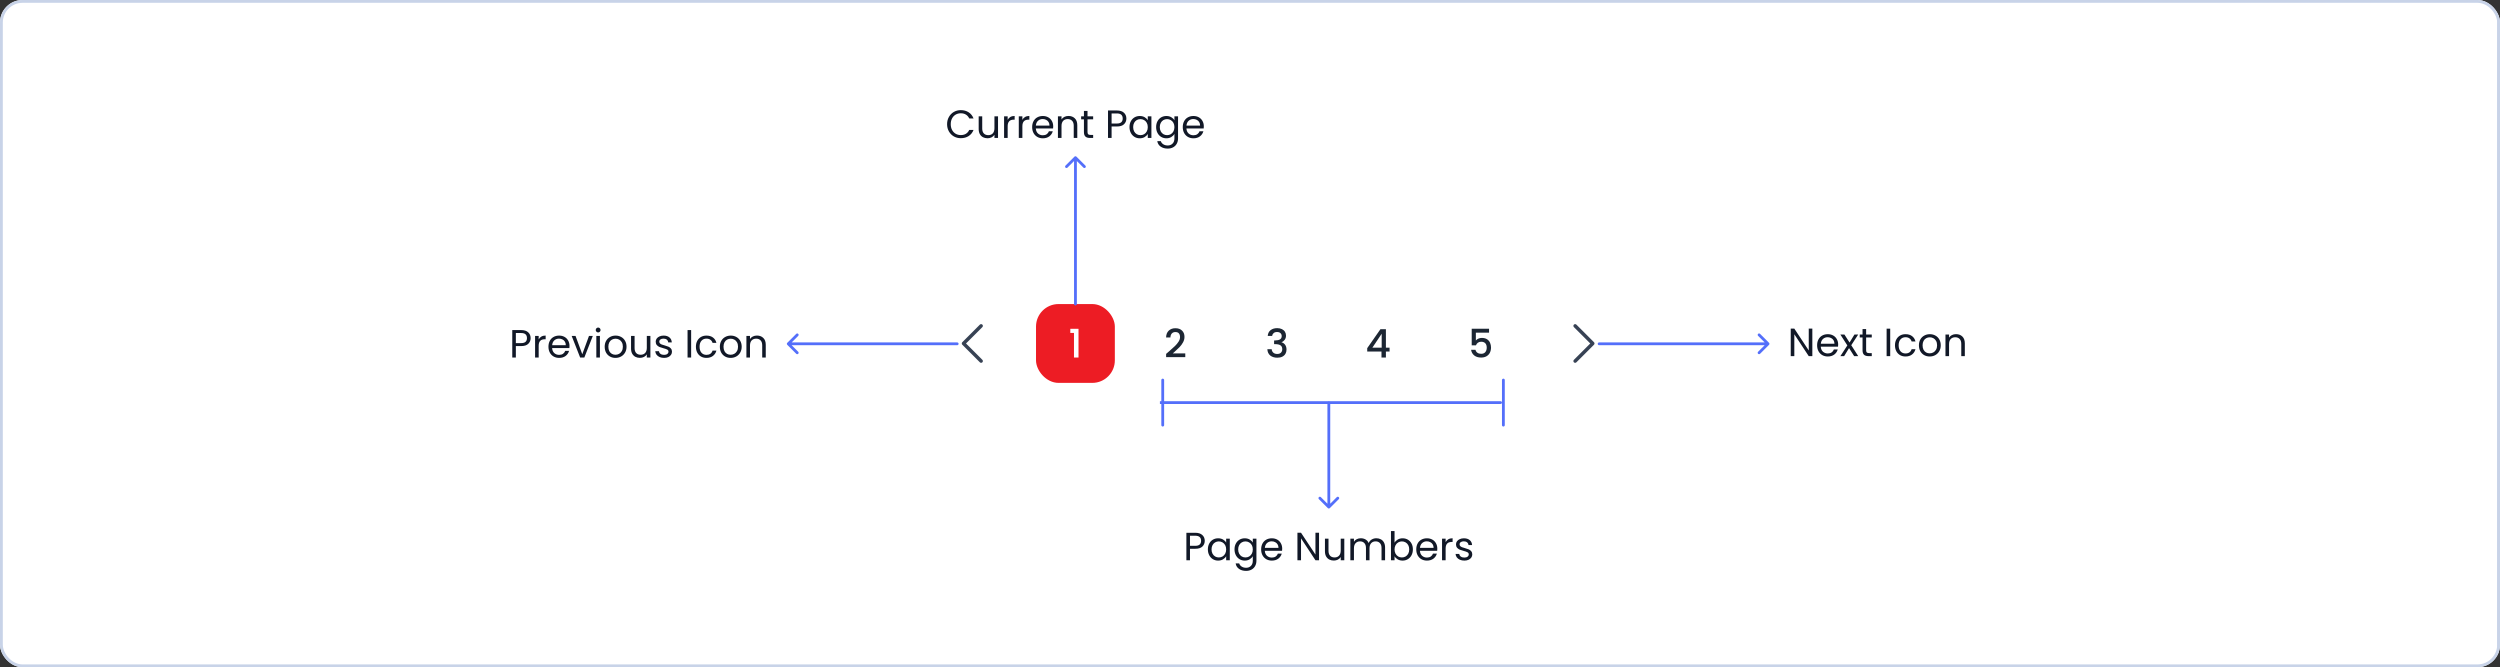 <svg width="888" height="237" viewBox="0 0 888 237" fill="none" xmlns="http://www.w3.org/2000/svg">
<rect x="0" y="0" width="888" height="237" fill="#333333" stroke="none"/>
<g clip-path="url(#clip0_3226_63298)">
<rect width="888" height="237" rx="8" fill="white"/>
<mask id="path-3-inside-1_3226_63298" fill="white">
<path d="M0 0H888V237H0V0Z"/>
</mask>
<path d="M887 0V237H889V0H887Z" fill="#C8D3E8" mask="url(#path-3-inside-1_3226_63298)"/>
<path d="M188.481 120.098C188.481 120.91 188.201 121.587 187.641 122.128C187.09 122.66 186.246 122.926 185.107 122.926H183.231V127H181.957V117.242H185.107C186.208 117.242 187.044 117.508 187.613 118.04C188.192 118.572 188.481 119.258 188.481 120.098ZM185.107 121.876C185.816 121.876 186.339 121.722 186.675 121.414C187.011 121.106 187.179 120.667 187.179 120.098C187.179 118.894 186.488 118.292 185.107 118.292H183.231V121.876H185.107ZM191.338 120.574C191.562 120.135 191.88 119.795 192.29 119.552C192.71 119.309 193.219 119.188 193.816 119.188V120.504H193.48C192.052 120.504 191.338 121.279 191.338 122.828V127H190.064V119.328H191.338V120.574ZM202.287 122.87C202.287 123.113 202.273 123.369 202.245 123.64H196.113C196.16 124.396 196.416 124.989 196.883 125.418C197.359 125.838 197.933 126.048 198.605 126.048C199.156 126.048 199.613 125.922 199.977 125.67C200.35 125.409 200.612 125.063 200.761 124.634H202.133C201.928 125.371 201.517 125.973 200.901 126.44C200.285 126.897 199.52 127.126 198.605 127.126C197.877 127.126 197.224 126.963 196.645 126.636C196.076 126.309 195.628 125.847 195.301 125.25C194.974 124.643 194.811 123.943 194.811 123.15C194.811 122.357 194.97 121.661 195.287 121.064C195.604 120.467 196.048 120.009 196.617 119.692C197.196 119.365 197.858 119.202 198.605 119.202C199.333 119.202 199.977 119.361 200.537 119.678C201.097 119.995 201.526 120.434 201.825 120.994C202.133 121.545 202.287 122.17 202.287 122.87ZM200.971 122.604C200.971 122.119 200.864 121.703 200.649 121.358C200.434 121.003 200.14 120.737 199.767 120.56C199.403 120.373 198.997 120.28 198.549 120.28C197.905 120.28 197.354 120.485 196.897 120.896C196.449 121.307 196.192 121.876 196.127 122.604H200.971ZM206.825 125.824L209.205 119.328H210.563L207.553 127H206.069L203.059 119.328H204.431L206.825 125.824ZM212.474 118.082C212.232 118.082 212.026 117.998 211.858 117.83C211.69 117.662 211.606 117.457 211.606 117.214C211.606 116.971 211.69 116.766 211.858 116.598C212.026 116.43 212.232 116.346 212.474 116.346C212.708 116.346 212.904 116.43 213.062 116.598C213.23 116.766 213.314 116.971 213.314 117.214C213.314 117.457 213.23 117.662 213.062 117.83C212.904 117.998 212.708 118.082 212.474 118.082ZM213.09 119.328V127H211.816V119.328H213.09ZM218.608 127.126C217.889 127.126 217.236 126.963 216.648 126.636C216.069 126.309 215.612 125.847 215.276 125.25C214.949 124.643 214.786 123.943 214.786 123.15C214.786 122.366 214.954 121.675 215.29 121.078C215.635 120.471 216.102 120.009 216.69 119.692C217.278 119.365 217.936 119.202 218.664 119.202C219.392 119.202 220.05 119.365 220.638 119.692C221.226 120.009 221.688 120.467 222.024 121.064C222.369 121.661 222.542 122.357 222.542 123.15C222.542 123.943 222.364 124.643 222.01 125.25C221.664 125.847 221.193 126.309 220.596 126.636C219.998 126.963 219.336 127.126 218.608 127.126ZM218.608 126.006C219.065 126.006 219.494 125.899 219.896 125.684C220.297 125.469 220.619 125.147 220.862 124.718C221.114 124.289 221.24 123.766 221.24 123.15C221.24 122.534 221.118 122.011 220.876 121.582C220.633 121.153 220.316 120.835 219.924 120.63C219.532 120.415 219.107 120.308 218.65 120.308C218.183 120.308 217.754 120.415 217.362 120.63C216.979 120.835 216.671 121.153 216.438 121.582C216.204 122.011 216.088 122.534 216.088 123.15C216.088 123.775 216.2 124.303 216.424 124.732C216.657 125.161 216.965 125.483 217.348 125.698C217.73 125.903 218.15 126.006 218.608 126.006ZM231.021 119.328V127H229.747V125.866C229.504 126.258 229.163 126.566 228.725 126.79C228.295 127.005 227.819 127.112 227.297 127.112C226.699 127.112 226.163 126.991 225.687 126.748C225.211 126.496 224.833 126.123 224.553 125.628C224.282 125.133 224.147 124.531 224.147 123.822V119.328H225.407V123.654C225.407 124.41 225.598 124.993 225.981 125.404C226.363 125.805 226.886 126.006 227.549 126.006C228.23 126.006 228.767 125.796 229.159 125.376C229.551 124.956 229.747 124.345 229.747 123.542V119.328H231.021ZM235.888 127.126C235.3 127.126 234.772 127.028 234.306 126.832C233.839 126.627 233.47 126.347 233.2 125.992C232.929 125.628 232.78 125.213 232.752 124.746H234.068C234.105 125.129 234.282 125.441 234.6 125.684C234.926 125.927 235.351 126.048 235.874 126.048C236.359 126.048 236.742 125.941 237.022 125.726C237.302 125.511 237.442 125.241 237.442 124.914C237.442 124.578 237.292 124.331 236.994 124.172C236.695 124.004 236.233 123.841 235.608 123.682C235.038 123.533 234.572 123.383 234.208 123.234C233.853 123.075 233.545 122.847 233.284 122.548C233.032 122.24 232.906 121.839 232.906 121.344C232.906 120.952 233.022 120.593 233.256 120.266C233.489 119.939 233.82 119.683 234.25 119.496C234.679 119.3 235.169 119.202 235.72 119.202C236.569 119.202 237.255 119.417 237.778 119.846C238.3 120.275 238.58 120.863 238.618 121.61H237.344C237.316 121.209 237.152 120.887 236.854 120.644C236.564 120.401 236.172 120.28 235.678 120.28C235.22 120.28 234.856 120.378 234.586 120.574C234.315 120.77 234.18 121.027 234.18 121.344C234.18 121.596 234.259 121.806 234.418 121.974C234.586 122.133 234.791 122.263 235.034 122.366C235.286 122.459 235.631 122.567 236.07 122.688C236.62 122.837 237.068 122.987 237.414 123.136C237.759 123.276 238.053 123.491 238.296 123.78C238.548 124.069 238.678 124.447 238.688 124.914C238.688 125.334 238.571 125.712 238.338 126.048C238.104 126.384 237.773 126.65 237.344 126.846C236.924 127.033 236.438 127.126 235.888 127.126ZM245.493 117.242V127H244.219V117.242H245.493ZM247.188 123.15C247.188 122.357 247.347 121.666 247.664 121.078C247.981 120.481 248.42 120.019 248.98 119.692C249.549 119.365 250.198 119.202 250.926 119.202C251.869 119.202 252.643 119.431 253.25 119.888C253.866 120.345 254.272 120.98 254.468 121.792H253.096C252.965 121.325 252.709 120.957 252.326 120.686C251.953 120.415 251.486 120.28 250.926 120.28C250.198 120.28 249.61 120.532 249.162 121.036C248.714 121.531 248.49 122.235 248.49 123.15C248.49 124.074 248.714 124.788 249.162 125.292C249.61 125.796 250.198 126.048 250.926 126.048C251.486 126.048 251.953 125.917 252.326 125.656C252.699 125.395 252.956 125.021 253.096 124.536H254.468C254.263 125.32 253.852 125.95 253.236 126.426C252.62 126.893 251.85 127.126 250.926 127.126C250.198 127.126 249.549 126.963 248.98 126.636C248.42 126.309 247.981 125.847 247.664 125.25C247.347 124.653 247.188 123.953 247.188 123.15ZM259.514 127.126C258.795 127.126 258.142 126.963 257.554 126.636C256.975 126.309 256.518 125.847 256.182 125.25C255.855 124.643 255.692 123.943 255.692 123.15C255.692 122.366 255.86 121.675 256.196 121.078C256.541 120.471 257.008 120.009 257.596 119.692C258.184 119.365 258.842 119.202 259.57 119.202C260.298 119.202 260.956 119.365 261.544 119.692C262.132 120.009 262.594 120.467 262.93 121.064C263.275 121.661 263.448 122.357 263.448 123.15C263.448 123.943 263.271 124.643 262.916 125.25C262.571 125.847 262.099 126.309 261.502 126.636C260.905 126.963 260.242 127.126 259.514 127.126ZM259.514 126.006C259.971 126.006 260.401 125.899 260.802 125.684C261.203 125.469 261.525 125.147 261.768 124.718C262.02 124.289 262.146 123.766 262.146 123.15C262.146 122.534 262.025 122.011 261.782 121.582C261.539 121.153 261.222 120.835 260.83 120.63C260.438 120.415 260.013 120.308 259.556 120.308C259.089 120.308 258.66 120.415 258.268 120.63C257.885 120.835 257.577 121.153 257.344 121.582C257.111 122.011 256.994 122.534 256.994 123.15C256.994 123.775 257.106 124.303 257.33 124.732C257.563 125.161 257.871 125.483 258.254 125.698C258.637 125.903 259.057 126.006 259.514 126.006ZM268.861 119.188C269.794 119.188 270.55 119.473 271.129 120.042C271.708 120.602 271.997 121.414 271.997 122.478V127H270.737V122.66C270.737 121.895 270.546 121.311 270.163 120.91C269.78 120.499 269.258 120.294 268.595 120.294C267.923 120.294 267.386 120.504 266.985 120.924C266.593 121.344 266.397 121.955 266.397 122.758V127H265.123V119.328H266.397V120.42C266.649 120.028 266.99 119.725 267.419 119.51C267.858 119.295 268.338 119.188 268.861 119.188Z" fill="#111827"/>
<path d="M339.992 122.625C340.268 122.625 340.492 122.401 340.492 122.125C340.492 121.849 340.268 121.625 339.992 121.625L339.992 122.625ZM279.639 121.771C279.443 121.967 279.443 122.283 279.639 122.479L282.821 125.661C283.016 125.856 283.332 125.856 283.528 125.661C283.723 125.465 283.723 125.149 283.528 124.953L280.699 122.125L283.528 119.297C283.723 119.101 283.723 118.785 283.528 118.589C283.332 118.394 283.016 118.394 282.821 118.589L279.639 121.771ZM339.992 121.625L279.992 121.625L279.992 122.625L339.992 122.625L339.992 121.625Z" fill="#546FFA"/>
<path d="M427.929 192.098C427.929 192.91 427.649 193.587 427.089 194.128C426.538 194.66 425.694 194.926 424.555 194.926H422.679V199H421.405V189.242H424.555C425.656 189.242 426.492 189.508 427.061 190.04C427.64 190.572 427.929 191.258 427.929 192.098ZM424.555 193.876C425.264 193.876 425.787 193.722 426.123 193.414C426.459 193.106 426.627 192.667 426.627 192.098C426.627 190.894 425.936 190.292 424.555 190.292H422.679V193.876H424.555ZM429.037 195.136C429.037 194.352 429.195 193.666 429.513 193.078C429.83 192.481 430.264 192.019 430.815 191.692C431.375 191.365 431.995 191.202 432.677 191.202C433.349 191.202 433.932 191.347 434.427 191.636C434.921 191.925 435.29 192.289 435.533 192.728V191.328H436.821V199H435.533V197.572C435.281 198.02 434.903 198.393 434.399 198.692C433.904 198.981 433.325 199.126 432.663 199.126C431.981 199.126 431.365 198.958 430.815 198.622C430.264 198.286 429.83 197.815 429.513 197.208C429.195 196.601 429.037 195.911 429.037 195.136ZM435.533 195.15C435.533 194.571 435.416 194.067 435.183 193.638C434.949 193.209 434.632 192.882 434.231 192.658C433.839 192.425 433.405 192.308 432.929 192.308C432.453 192.308 432.019 192.42 431.627 192.644C431.235 192.868 430.922 193.195 430.689 193.624C430.455 194.053 430.339 194.557 430.339 195.136C430.339 195.724 430.455 196.237 430.689 196.676C430.922 197.105 431.235 197.437 431.627 197.67C432.019 197.894 432.453 198.006 432.929 198.006C433.405 198.006 433.839 197.894 434.231 197.67C434.632 197.437 434.949 197.105 435.183 196.676C435.416 196.237 435.533 195.729 435.533 195.15ZM442.138 191.202C442.8 191.202 443.379 191.347 443.874 191.636C444.378 191.925 444.751 192.289 444.994 192.728V191.328H446.282V199.168C446.282 199.868 446.132 200.489 445.834 201.03C445.535 201.581 445.106 202.01 444.546 202.318C443.995 202.626 443.351 202.78 442.614 202.78C441.606 202.78 440.766 202.542 440.094 202.066C439.422 201.59 439.025 200.941 438.904 200.12H440.164C440.304 200.587 440.593 200.96 441.032 201.24C441.47 201.529 441.998 201.674 442.614 201.674C443.314 201.674 443.883 201.455 444.322 201.016C444.77 200.577 444.994 199.961 444.994 199.168V197.558C444.742 198.006 444.368 198.379 443.874 198.678C443.379 198.977 442.8 199.126 442.138 199.126C441.456 199.126 440.836 198.958 440.276 198.622C439.725 198.286 439.291 197.815 438.974 197.208C438.656 196.601 438.498 195.911 438.498 195.136C438.498 194.352 438.656 193.666 438.974 193.078C439.291 192.481 439.725 192.019 440.276 191.692C440.836 191.365 441.456 191.202 442.138 191.202ZM444.994 195.15C444.994 194.571 444.877 194.067 444.644 193.638C444.41 193.209 444.093 192.882 443.692 192.658C443.3 192.425 442.866 192.308 442.39 192.308C441.914 192.308 441.48 192.42 441.088 192.644C440.696 192.868 440.383 193.195 440.15 193.624C439.916 194.053 439.8 194.557 439.8 195.136C439.8 195.724 439.916 196.237 440.15 196.676C440.383 197.105 440.696 197.437 441.088 197.67C441.48 197.894 441.914 198.006 442.39 198.006C442.866 198.006 443.3 197.894 443.692 197.67C444.093 197.437 444.41 197.105 444.644 196.676C444.877 196.237 444.994 195.729 444.994 195.15ZM455.434 194.87C455.434 195.113 455.42 195.369 455.392 195.64H449.26C449.307 196.396 449.564 196.989 450.03 197.418C450.506 197.838 451.08 198.048 451.752 198.048C452.303 198.048 452.76 197.922 453.124 197.67C453.498 197.409 453.759 197.063 453.908 196.634H455.28C455.075 197.371 454.664 197.973 454.048 198.44C453.432 198.897 452.667 199.126 451.752 199.126C451.024 199.126 450.371 198.963 449.792 198.636C449.223 198.309 448.775 197.847 448.448 197.25C448.122 196.643 447.958 195.943 447.958 195.15C447.958 194.357 448.117 193.661 448.434 193.064C448.752 192.467 449.195 192.009 449.764 191.692C450.343 191.365 451.006 191.202 451.752 191.202C452.48 191.202 453.124 191.361 453.684 191.678C454.244 191.995 454.674 192.434 454.972 192.994C455.28 193.545 455.434 194.17 455.434 194.87ZM454.118 194.604C454.118 194.119 454.011 193.703 453.796 193.358C453.582 193.003 453.288 192.737 452.914 192.56C452.55 192.373 452.144 192.28 451.696 192.28C451.052 192.28 450.502 192.485 450.044 192.896C449.596 193.307 449.34 193.876 449.274 194.604H454.118ZM468.521 199H467.247L462.123 191.23V199H460.849V189.228H462.123L467.247 196.984V189.228H468.521V199ZM477.496 191.328V199H476.222V197.866C475.98 198.258 475.639 198.566 475.2 198.79C474.771 199.005 474.295 199.112 473.772 199.112C473.175 199.112 472.638 198.991 472.162 198.748C471.686 198.496 471.308 198.123 471.028 197.628C470.758 197.133 470.622 196.531 470.622 195.822V191.328H471.882V195.654C471.882 196.41 472.074 196.993 472.456 197.404C472.839 197.805 473.362 198.006 474.024 198.006C474.706 198.006 475.242 197.796 475.634 197.376C476.026 196.956 476.222 196.345 476.222 195.542V191.328H477.496ZM488.873 191.188C489.471 191.188 490.003 191.314 490.469 191.566C490.936 191.809 491.305 192.177 491.575 192.672C491.846 193.167 491.981 193.769 491.981 194.478V199H490.721V194.66C490.721 193.895 490.53 193.311 490.147 192.91C489.774 192.499 489.265 192.294 488.621 192.294C487.959 192.294 487.431 192.509 487.039 192.938C486.647 193.358 486.451 193.969 486.451 194.772V199H485.191V194.66C485.191 193.895 485 193.311 484.617 192.91C484.244 192.499 483.735 192.294 483.091 192.294C482.429 192.294 481.901 192.509 481.509 192.938C481.117 193.358 480.921 193.969 480.921 194.772V199H479.647V191.328H480.921V192.434C481.173 192.033 481.509 191.725 481.929 191.51C482.359 191.295 482.83 191.188 483.343 191.188C483.987 191.188 484.557 191.333 485.051 191.622C485.546 191.911 485.915 192.336 486.157 192.896C486.372 192.355 486.727 191.935 487.221 191.636C487.716 191.337 488.267 191.188 488.873 191.188ZM495.345 192.756C495.606 192.299 495.989 191.925 496.493 191.636C496.997 191.347 497.571 191.202 498.215 191.202C498.906 191.202 499.526 191.365 500.077 191.692C500.628 192.019 501.062 192.481 501.379 193.078C501.696 193.666 501.855 194.352 501.855 195.136C501.855 195.911 501.696 196.601 501.379 197.208C501.062 197.815 500.623 198.286 500.063 198.622C499.512 198.958 498.896 199.126 498.215 199.126C497.552 199.126 496.969 198.981 496.465 198.692C495.97 198.403 495.597 198.034 495.345 197.586V199H494.071V188.64H495.345V192.756ZM500.553 195.136C500.553 194.557 500.436 194.053 500.203 193.624C499.97 193.195 499.652 192.868 499.251 192.644C498.859 192.42 498.425 192.308 497.949 192.308C497.482 192.308 497.048 192.425 496.647 192.658C496.255 192.882 495.938 193.213 495.695 193.652C495.462 194.081 495.345 194.581 495.345 195.15C495.345 195.729 495.462 196.237 495.695 196.676C495.938 197.105 496.255 197.437 496.647 197.67C497.048 197.894 497.482 198.006 497.949 198.006C498.425 198.006 498.859 197.894 499.251 197.67C499.652 197.437 499.97 197.105 500.203 196.676C500.436 196.237 500.553 195.724 500.553 195.136ZM510.532 194.87C510.532 195.113 510.518 195.369 510.49 195.64H504.358C504.405 196.396 504.661 196.989 505.128 197.418C505.604 197.838 506.178 198.048 506.85 198.048C507.401 198.048 507.858 197.922 508.222 197.67C508.595 197.409 508.857 197.063 509.006 196.634H510.378C510.173 197.371 509.762 197.973 509.146 198.44C508.53 198.897 507.765 199.126 506.85 199.126C506.122 199.126 505.469 198.963 504.89 198.636C504.321 198.309 503.873 197.847 503.546 197.25C503.219 196.643 503.056 195.943 503.056 195.15C503.056 194.357 503.215 193.661 503.532 193.064C503.849 192.467 504.293 192.009 504.862 191.692C505.441 191.365 506.103 191.202 506.85 191.202C507.578 191.202 508.222 191.361 508.782 191.678C509.342 191.995 509.771 192.434 510.07 192.994C510.378 193.545 510.532 194.17 510.532 194.87ZM509.216 194.604C509.216 194.119 509.109 193.703 508.894 193.358C508.679 193.003 508.385 192.737 508.012 192.56C507.648 192.373 507.242 192.28 506.794 192.28C506.15 192.28 505.599 192.485 505.142 192.896C504.694 193.307 504.437 193.876 504.372 194.604H509.216ZM513.488 192.574C513.712 192.135 514.029 191.795 514.44 191.552C514.86 191.309 515.368 191.188 515.966 191.188V192.504H515.63C514.202 192.504 513.488 193.279 513.488 194.828V199H512.214V191.328H513.488V192.574ZM520.152 199.126C519.564 199.126 519.037 199.028 518.57 198.832C518.104 198.627 517.735 198.347 517.464 197.992C517.194 197.628 517.044 197.213 517.016 196.746H518.332C518.37 197.129 518.547 197.441 518.864 197.684C519.191 197.927 519.616 198.048 520.138 198.048C520.624 198.048 521.006 197.941 521.286 197.726C521.566 197.511 521.706 197.241 521.706 196.914C521.706 196.578 521.557 196.331 521.258 196.172C520.96 196.004 520.498 195.841 519.872 195.682C519.303 195.533 518.836 195.383 518.472 195.234C518.118 195.075 517.81 194.847 517.548 194.548C517.296 194.24 517.17 193.839 517.17 193.344C517.17 192.952 517.287 192.593 517.52 192.266C517.754 191.939 518.085 191.683 518.514 191.496C518.944 191.3 519.434 191.202 519.984 191.202C520.834 191.202 521.52 191.417 522.042 191.846C522.565 192.275 522.845 192.863 522.882 193.61H521.608C521.58 193.209 521.417 192.887 521.118 192.644C520.829 192.401 520.437 192.28 519.942 192.28C519.485 192.28 519.121 192.378 518.85 192.574C518.58 192.77 518.444 193.027 518.444 193.344C518.444 193.596 518.524 193.806 518.682 193.974C518.85 194.133 519.056 194.263 519.298 194.366C519.55 194.459 519.896 194.567 520.334 194.688C520.885 194.837 521.333 194.987 521.678 195.136C522.024 195.276 522.318 195.491 522.56 195.78C522.812 196.069 522.943 196.447 522.952 196.914C522.952 197.334 522.836 197.712 522.602 198.048C522.369 198.384 522.038 198.65 521.608 198.846C521.188 199.033 520.703 199.126 520.152 199.126Z" fill="#111827"/>
<path d="M472.5 143.125C472.5 142.849 472.276 142.625 472 142.625C471.724 142.625 471.5 142.849 471.5 143.125H472.5ZM471.646 180.479C471.842 180.674 472.158 180.674 472.354 180.479L475.536 177.297C475.731 177.101 475.731 176.785 475.536 176.589C475.34 176.394 475.024 176.394 474.828 176.589L472 179.418L469.172 176.589C468.976 176.394 468.66 176.394 468.464 176.589C468.269 176.785 468.269 177.101 468.464 177.297L471.646 180.479ZM471.5 143.125L471.5 180.125L472.5 180.125L472.5 143.125H471.5Z" fill="#546FFA"/>
<path d="M533 143.5C533.276 143.5 533.5 143.276 533.5 143C533.5 142.724 533.276 142.5 533 142.5V143.5ZM533 142.5H412V143.5H533V142.5Z" fill="#546FFA"/>
<path d="M413 135V151" stroke="#546FFA" stroke-linecap="round"/>
<path d="M534 135V151" stroke="#546FFA" stroke-linecap="round"/>
<path d="M643.742 126.5H642.468L637.344 118.73V126.5H636.07V116.728H637.344L642.468 124.484V116.728H643.742V126.5ZM652.914 122.37C652.914 122.613 652.9 122.869 652.872 123.14H646.74C646.787 123.896 647.043 124.489 647.51 124.918C647.986 125.338 648.56 125.548 649.232 125.548C649.783 125.548 650.24 125.422 650.604 125.17C650.977 124.909 651.239 124.563 651.388 124.134H652.76C652.555 124.871 652.144 125.473 651.528 125.94C650.912 126.397 650.147 126.626 649.232 126.626C648.504 126.626 647.851 126.463 647.272 126.136C646.703 125.809 646.255 125.347 645.928 124.75C645.601 124.143 645.438 123.443 645.438 122.65C645.438 121.857 645.597 121.161 645.914 120.564C646.231 119.967 646.675 119.509 647.244 119.192C647.823 118.865 648.485 118.702 649.232 118.702C649.96 118.702 650.604 118.861 651.164 119.178C651.724 119.495 652.153 119.934 652.452 120.494C652.76 121.045 652.914 121.67 652.914 122.37ZM651.598 122.104C651.598 121.619 651.491 121.203 651.276 120.858C651.061 120.503 650.767 120.237 650.394 120.06C650.03 119.873 649.624 119.78 649.176 119.78C648.532 119.78 647.981 119.985 647.524 120.396C647.076 120.807 646.819 121.376 646.754 122.104H651.598ZM658.6 126.5L656.78 123.644L655.03 126.5H653.7L656.178 122.692L653.7 118.828H655.142L656.962 121.67L658.698 118.828H660.028L657.564 122.622L660.042 126.5H658.6ZM662.849 119.878V124.4C662.849 124.773 662.928 125.039 663.087 125.198C663.245 125.347 663.521 125.422 663.913 125.422H664.851V126.5H663.703C662.993 126.5 662.461 126.337 662.107 126.01C661.752 125.683 661.575 125.147 661.575 124.4V119.878H660.581V118.828H661.575V116.896H662.849V118.828H664.851V119.878H662.849ZM671.401 116.742V126.5H670.127V116.742H671.401ZM673.096 122.65C673.096 121.857 673.255 121.166 673.572 120.578C673.889 119.981 674.328 119.519 674.888 119.192C675.457 118.865 676.106 118.702 676.834 118.702C677.777 118.702 678.551 118.931 679.158 119.388C679.774 119.845 680.18 120.48 680.376 121.292H679.004C678.873 120.825 678.617 120.457 678.234 120.186C677.861 119.915 677.394 119.78 676.834 119.78C676.106 119.78 675.518 120.032 675.07 120.536C674.622 121.031 674.398 121.735 674.398 122.65C674.398 123.574 674.622 124.288 675.07 124.792C675.518 125.296 676.106 125.548 676.834 125.548C677.394 125.548 677.861 125.417 678.234 125.156C678.607 124.895 678.864 124.521 679.004 124.036H680.376C680.171 124.82 679.76 125.45 679.144 125.926C678.528 126.393 677.758 126.626 676.834 126.626C676.106 126.626 675.457 126.463 674.888 126.136C674.328 125.809 673.889 125.347 673.572 124.75C673.255 124.153 673.096 123.453 673.096 122.65ZM685.422 126.626C684.703 126.626 684.05 126.463 683.462 126.136C682.883 125.809 682.426 125.347 682.09 124.75C681.763 124.143 681.6 123.443 681.6 122.65C681.6 121.866 681.768 121.175 682.104 120.578C682.449 119.971 682.916 119.509 683.504 119.192C684.092 118.865 684.75 118.702 685.478 118.702C686.206 118.702 686.864 118.865 687.452 119.192C688.04 119.509 688.502 119.967 688.838 120.564C689.183 121.161 689.356 121.857 689.356 122.65C689.356 123.443 689.179 124.143 688.824 124.75C688.479 125.347 688.007 125.809 687.41 126.136C686.813 126.463 686.15 126.626 685.422 126.626ZM685.422 125.506C685.879 125.506 686.309 125.399 686.71 125.184C687.111 124.969 687.433 124.647 687.676 124.218C687.928 123.789 688.054 123.266 688.054 122.65C688.054 122.034 687.933 121.511 687.69 121.082C687.447 120.653 687.13 120.335 686.738 120.13C686.346 119.915 685.921 119.808 685.464 119.808C684.997 119.808 684.568 119.915 684.176 120.13C683.793 120.335 683.485 120.653 683.252 121.082C683.019 121.511 682.902 122.034 682.902 122.65C682.902 123.275 683.014 123.803 683.238 124.232C683.471 124.661 683.779 124.983 684.162 125.198C684.545 125.403 684.965 125.506 685.422 125.506ZM694.769 118.688C695.702 118.688 696.458 118.973 697.037 119.542C697.616 120.102 697.905 120.914 697.905 121.978V126.5H696.645V122.16C696.645 121.395 696.454 120.811 696.071 120.41C695.688 119.999 695.166 119.794 694.503 119.794C693.831 119.794 693.294 120.004 692.893 120.424C692.501 120.844 692.305 121.455 692.305 122.258V126.5H691.031V118.828H692.305V119.92C692.557 119.528 692.898 119.225 693.327 119.01C693.766 118.795 694.246 118.688 694.769 118.688Z" fill="#111827"/>
<path d="M568.008 122.625C567.732 122.625 567.508 122.401 567.508 122.125C567.508 121.849 567.732 121.625 568.008 121.625L568.008 122.625ZM628.361 121.771C628.557 121.967 628.557 122.283 628.361 122.479L625.179 125.661C624.984 125.856 624.668 125.856 624.472 125.661C624.277 125.465 624.277 125.149 624.472 124.953L627.301 122.125L624.472 119.297C624.277 119.101 624.277 118.785 624.472 118.589C624.668 118.394 624.984 118.394 625.179 118.589L628.361 121.771ZM568.008 121.625L628.008 121.625L628.008 122.625L568.008 122.625L568.008 121.625Z" fill="#546FFA"/>
<path d="M348.935 127.808C348.993 127.866 349.039 127.935 349.07 128.011C349.102 128.087 349.118 128.168 349.118 128.25C349.118 128.332 349.102 128.414 349.07 128.49C349.039 128.566 348.993 128.634 348.935 128.693C348.877 128.751 348.808 128.797 348.732 128.828C348.656 128.86 348.575 128.876 348.493 128.876C348.411 128.876 348.329 128.86 348.253 128.828C348.177 128.797 348.109 128.751 348.05 128.693L341.8 122.443C341.742 122.384 341.696 122.316 341.665 122.24C341.633 122.164 341.617 122.082 341.617 122C341.617 121.918 341.633 121.837 341.665 121.761C341.696 121.685 341.742 121.616 341.8 121.558L348.05 115.308C348.168 115.191 348.327 115.125 348.493 115.125C348.659 115.125 348.818 115.191 348.935 115.308C349.052 115.425 349.118 115.584 349.118 115.75C349.118 115.916 349.052 116.075 348.935 116.193L343.126 122L348.935 127.808Z" fill="#374254"/>
<rect x="367.992" y="108" width="28" height="28" rx="8" fill="#ED1C24"/>
<path d="M380.175 118.25V116.794H383.087V127H381.477V118.25H380.175Z" fill="white"/>
<path d="M415.214 124.83C416.11 124.055 416.815 123.421 417.328 122.926C417.851 122.422 418.285 121.899 418.63 121.358C418.976 120.817 419.148 120.275 419.148 119.734C419.148 119.174 419.013 118.735 418.742 118.418C418.481 118.101 418.066 117.942 417.496 117.942C416.946 117.942 416.516 118.119 416.208 118.474C415.91 118.819 415.751 119.286 415.732 119.874H414.192C414.22 118.81 414.538 117.998 415.144 117.438C415.76 116.869 416.54 116.584 417.482 116.584C418.5 116.584 419.293 116.864 419.862 117.424C420.441 117.984 420.73 118.731 420.73 119.664C420.73 120.336 420.558 120.985 420.212 121.61C419.876 122.226 419.47 122.781 418.994 123.276C418.528 123.761 417.93 124.326 417.202 124.97L416.572 125.53H421.01V126.86H414.206V125.698L415.214 124.83Z" fill="#1C2633"/>
<path d="M450.304 119.314C450.36 118.446 450.692 117.769 451.298 117.284C451.914 116.799 452.698 116.556 453.65 116.556C454.304 116.556 454.868 116.673 455.344 116.906C455.82 117.139 456.18 117.457 456.422 117.858C456.665 118.259 456.786 118.712 456.786 119.216C456.786 119.795 456.632 120.289 456.324 120.7C456.016 121.111 455.648 121.386 455.218 121.526V121.582C455.769 121.75 456.198 122.058 456.506 122.506C456.814 122.945 456.968 123.509 456.968 124.2C456.968 124.751 456.842 125.241 456.59 125.67C456.338 126.099 455.965 126.44 455.47 126.692C454.976 126.935 454.383 127.056 453.692 127.056C452.684 127.056 451.854 126.799 451.2 126.286C450.556 125.763 450.211 125.017 450.164 124.046H451.704C451.742 124.541 451.933 124.947 452.278 125.264C452.624 125.572 453.09 125.726 453.678 125.726C454.248 125.726 454.686 125.572 454.994 125.264C455.302 124.947 455.456 124.541 455.456 124.046C455.456 123.393 455.246 122.931 454.826 122.66C454.416 122.38 453.781 122.24 452.922 122.24H452.558V120.924H452.936C453.692 120.915 454.266 120.789 454.658 120.546C455.06 120.303 455.26 119.921 455.26 119.398C455.26 118.95 455.116 118.595 454.826 118.334C454.537 118.063 454.126 117.928 453.594 117.928C453.072 117.928 452.666 118.063 452.376 118.334C452.087 118.595 451.914 118.922 451.858 119.314H450.304Z" fill="#1C2633"/>
<path d="M485.636 124.872V123.668L490.34 116.92H492.272V123.486H493.574V124.872H492.272V127H490.704V124.872H485.636ZM490.774 118.544L487.47 123.486H490.774V118.544Z" fill="#1C2633"/>
<path d="M528.912 118.166H524.222V120.952C524.418 120.691 524.708 120.471 525.09 120.294C525.482 120.117 525.898 120.028 526.336 120.028C527.12 120.028 527.755 120.196 528.24 120.532C528.735 120.868 529.085 121.293 529.29 121.806C529.505 122.319 529.612 122.861 529.612 123.43C529.612 124.121 529.477 124.737 529.206 125.278C528.945 125.81 528.548 126.23 528.016 126.538C527.494 126.846 526.85 127 526.084 127C525.067 127 524.25 126.748 523.634 126.244C523.018 125.74 522.65 125.073 522.528 124.242H524.082C524.185 124.681 524.414 125.031 524.768 125.292C525.123 125.544 525.566 125.67 526.098 125.67C526.761 125.67 527.256 125.469 527.582 125.068C527.918 124.667 528.086 124.135 528.086 123.472C528.086 122.8 527.918 122.287 527.582 121.932C527.246 121.568 526.752 121.386 526.098 121.386C525.641 121.386 525.254 121.503 524.936 121.736C524.628 121.96 524.404 122.268 524.264 122.66H522.752V116.766H528.912V118.166Z" fill="#1C2633"/>
<path d="M566.185 122.443L559.935 128.693C559.877 128.751 559.808 128.797 559.732 128.828C559.656 128.86 559.575 128.876 559.493 128.876C559.41 128.876 559.329 128.86 559.253 128.828C559.177 128.797 559.108 128.751 559.05 128.693C558.992 128.634 558.946 128.566 558.915 128.49C558.883 128.414 558.867 128.332 558.867 128.25C558.867 128.168 558.883 128.087 558.915 128.011C558.946 127.935 558.992 127.866 559.05 127.808L564.859 122L559.05 116.193C558.933 116.075 558.867 115.916 558.867 115.75C558.867 115.584 558.933 115.425 559.05 115.308C559.168 115.191 559.327 115.125 559.493 115.125C559.658 115.125 559.817 115.191 559.935 115.308L566.185 121.558C566.243 121.616 566.289 121.685 566.32 121.761C566.352 121.837 566.368 121.918 566.368 122C566.368 122.082 566.352 122.164 566.32 122.24C566.289 122.316 566.243 122.384 566.185 122.443Z" fill="#374254"/>
<path d="M336.405 44.114C336.405 43.162 336.619 42.308 337.049 41.552C337.478 40.787 338.061 40.189 338.799 39.76C339.545 39.331 340.371 39.116 341.277 39.116C342.341 39.116 343.269 39.373 344.063 39.886C344.856 40.399 345.435 41.127 345.799 42.07H344.273C344.002 41.482 343.61 41.029 343.097 40.712C342.593 40.395 341.986 40.236 341.277 40.236C340.595 40.236 339.984 40.395 339.443 40.712C338.901 41.029 338.477 41.482 338.169 42.07C337.861 42.649 337.707 43.33 337.707 44.114C337.707 44.889 337.861 45.57 338.169 46.158C338.477 46.737 338.901 47.185 339.443 47.502C339.984 47.819 340.595 47.978 341.277 47.978C341.986 47.978 342.593 47.824 343.097 47.516C343.61 47.199 344.002 46.746 344.273 46.158H345.799C345.435 47.091 344.856 47.815 344.063 48.328C343.269 48.832 342.341 49.084 341.277 49.084C340.371 49.084 339.545 48.874 338.799 48.454C338.061 48.025 337.478 47.432 337.049 46.676C336.619 45.92 336.405 45.066 336.405 44.114ZM354.499 41.328V49H353.225V47.866C352.983 48.258 352.642 48.566 352.203 48.79C351.774 49.005 351.298 49.112 350.775 49.112C350.178 49.112 349.641 48.991 349.165 48.748C348.689 48.496 348.311 48.123 348.031 47.628C347.761 47.133 347.625 46.531 347.625 45.822V41.328H348.885V45.654C348.885 46.41 349.077 46.993 349.459 47.404C349.842 47.805 350.365 48.006 351.027 48.006C351.709 48.006 352.245 47.796 352.637 47.376C353.029 46.956 353.225 46.345 353.225 45.542V41.328H354.499ZM357.924 42.574C358.148 42.135 358.466 41.795 358.876 41.552C359.296 41.309 359.805 41.188 360.402 41.188V42.504H360.066C358.638 42.504 357.924 43.279 357.924 44.828V49H356.65V41.328H357.924V42.574ZM363.147 42.574C363.371 42.135 363.688 41.795 364.099 41.552C364.519 41.309 365.028 41.188 365.625 41.188V42.504H365.289C363.861 42.504 363.147 43.279 363.147 44.828V49H361.873V41.328H363.147V42.574ZM374.096 44.87C374.096 45.113 374.082 45.369 374.054 45.64H367.922C367.968 46.396 368.225 46.989 368.692 47.418C369.168 47.838 369.742 48.048 370.414 48.048C370.964 48.048 371.422 47.922 371.786 47.67C372.159 47.409 372.42 47.063 372.57 46.634H373.942C373.736 47.371 373.326 47.973 372.71 48.44C372.094 48.897 371.328 49.126 370.414 49.126C369.686 49.126 369.032 48.963 368.454 48.636C367.884 48.309 367.436 47.847 367.11 47.25C366.783 46.643 366.62 45.943 366.62 45.15C366.62 44.357 366.778 43.661 367.096 43.064C367.413 42.467 367.856 42.009 368.426 41.692C369.004 41.365 369.667 41.202 370.414 41.202C371.142 41.202 371.786 41.361 372.346 41.678C372.906 41.995 373.335 42.434 373.634 42.994C373.942 43.545 374.096 44.17 374.096 44.87ZM372.78 44.604C372.78 44.119 372.672 43.703 372.458 43.358C372.243 43.003 371.949 42.737 371.576 42.56C371.212 42.373 370.806 42.28 370.358 42.28C369.714 42.28 369.163 42.485 368.706 42.896C368.258 43.307 368.001 43.876 367.936 44.604H372.78ZM379.515 41.188C380.449 41.188 381.205 41.473 381.783 42.042C382.362 42.602 382.651 43.414 382.651 44.478V49H381.391V44.66C381.391 43.895 381.2 43.311 380.817 42.91C380.435 42.499 379.912 42.294 379.249 42.294C378.577 42.294 378.041 42.504 377.639 42.924C377.247 43.344 377.051 43.955 377.051 44.758V49H375.777V41.328H377.051V42.42C377.303 42.028 377.644 41.725 378.073 41.51C378.512 41.295 378.993 41.188 379.515 41.188ZM386.286 42.378V46.9C386.286 47.273 386.366 47.539 386.524 47.698C386.683 47.847 386.958 47.922 387.35 47.922H388.288V49H387.14C386.431 49 385.899 48.837 385.544 48.51C385.19 48.183 385.012 47.647 385.012 46.9V42.378H384.018V41.328H385.012V39.396H386.286V41.328H388.288V42.378H386.286ZM400.088 42.098C400.088 42.91 399.808 43.587 399.248 44.128C398.698 44.66 397.853 44.926 396.714 44.926H394.838V49H393.564V39.242H396.714C397.816 39.242 398.651 39.508 399.22 40.04C399.799 40.572 400.088 41.258 400.088 42.098ZM396.714 43.876C397.424 43.876 397.946 43.722 398.282 43.414C398.618 43.106 398.786 42.667 398.786 42.098C398.786 40.894 398.096 40.292 396.714 40.292H394.838V43.876H396.714ZM401.196 45.136C401.196 44.352 401.354 43.666 401.672 43.078C401.989 42.481 402.423 42.019 402.974 41.692C403.534 41.365 404.154 41.202 404.836 41.202C405.508 41.202 406.091 41.347 406.586 41.636C407.08 41.925 407.449 42.289 407.692 42.728V41.328H408.98V49H407.692V47.572C407.44 48.02 407.062 48.393 406.558 48.692C406.063 48.981 405.484 49.126 404.822 49.126C404.14 49.126 403.524 48.958 402.974 48.622C402.423 48.286 401.989 47.815 401.672 47.208C401.354 46.601 401.196 45.911 401.196 45.136ZM407.692 45.15C407.692 44.571 407.575 44.067 407.342 43.638C407.108 43.209 406.791 42.882 406.39 42.658C405.998 42.425 405.564 42.308 405.088 42.308C404.612 42.308 404.178 42.42 403.786 42.644C403.394 42.868 403.081 43.195 402.848 43.624C402.614 44.053 402.498 44.557 402.498 45.136C402.498 45.724 402.614 46.237 402.848 46.676C403.081 47.105 403.394 47.437 403.786 47.67C404.178 47.894 404.612 48.006 405.088 48.006C405.564 48.006 405.998 47.894 406.39 47.67C406.791 47.437 407.108 47.105 407.342 46.676C407.575 46.237 407.692 45.729 407.692 45.15ZM414.297 41.202C414.959 41.202 415.538 41.347 416.033 41.636C416.537 41.925 416.91 42.289 417.153 42.728V41.328H418.441V49.168C418.441 49.868 418.291 50.489 417.993 51.03C417.694 51.581 417.265 52.01 416.705 52.318C416.154 52.626 415.51 52.78 414.773 52.78C413.765 52.78 412.925 52.542 412.253 52.066C411.581 51.59 411.184 50.941 411.063 50.12H412.323C412.463 50.587 412.752 50.96 413.191 51.24C413.629 51.529 414.157 51.674 414.773 51.674C415.473 51.674 416.042 51.455 416.481 51.016C416.929 50.577 417.153 49.961 417.153 49.168V47.558C416.901 48.006 416.527 48.379 416.033 48.678C415.538 48.977 414.959 49.126 414.297 49.126C413.615 49.126 412.995 48.958 412.435 48.622C411.884 48.286 411.45 47.815 411.133 47.208C410.815 46.601 410.657 45.911 410.657 45.136C410.657 44.352 410.815 43.666 411.133 43.078C411.45 42.481 411.884 42.019 412.435 41.692C412.995 41.365 413.615 41.202 414.297 41.202ZM417.153 45.15C417.153 44.571 417.036 44.067 416.803 43.638C416.569 43.209 416.252 42.882 415.851 42.658C415.459 42.425 415.025 42.308 414.549 42.308C414.073 42.308 413.639 42.42 413.247 42.644C412.855 42.868 412.542 43.195 412.309 43.624C412.075 44.053 411.959 44.557 411.959 45.136C411.959 45.724 412.075 46.237 412.309 46.676C412.542 47.105 412.855 47.437 413.247 47.67C413.639 47.894 414.073 48.006 414.549 48.006C415.025 48.006 415.459 47.894 415.851 47.67C416.252 47.437 416.569 47.105 416.803 46.676C417.036 46.237 417.153 45.729 417.153 45.15ZM427.594 44.87C427.594 45.113 427.58 45.369 427.552 45.64H421.42C421.466 46.396 421.723 46.989 422.19 47.418C422.666 47.838 423.24 48.048 423.912 48.048C424.462 48.048 424.92 47.922 425.284 47.67C425.657 47.409 425.918 47.063 426.068 46.634H427.44C427.234 47.371 426.824 47.973 426.208 48.44C425.592 48.897 424.826 49.126 423.912 49.126C423.184 49.126 422.53 48.963 421.952 48.636C421.382 48.309 420.934 47.847 420.608 47.25C420.281 46.643 420.118 45.943 420.118 45.15C420.118 44.357 420.276 43.661 420.594 43.064C420.911 42.467 421.354 42.009 421.924 41.692C422.502 41.365 423.165 41.202 423.912 41.202C424.64 41.202 425.284 41.361 425.844 41.678C426.404 41.995 426.833 42.434 427.132 42.994C427.44 43.545 427.594 44.17 427.594 44.87ZM426.278 44.604C426.278 44.119 426.17 43.703 425.956 43.358C425.741 43.003 425.447 42.737 425.074 42.56C424.71 42.373 424.304 42.28 423.856 42.28C423.212 42.28 422.661 42.485 422.204 42.896C421.756 43.307 421.499 43.876 421.434 44.604H426.278Z" fill="#111827"/>
<path d="M382.5 108C382.5 108.276 382.276 108.5 382 108.5C381.724 108.5 381.5 108.276 381.5 108H382.5ZM381.646 55.646C381.842 55.451 382.158 55.451 382.354 55.646L385.536 58.828C385.731 59.024 385.731 59.34 385.536 59.535C385.34 59.731 385.024 59.731 384.828 59.535L382 56.707L379.172 59.535C378.976 59.731 378.66 59.731 378.464 59.535C378.269 59.34 378.269 59.024 378.464 58.828L381.646 55.646ZM381.5 108L381.5 56L382.5 56L382.5 108H381.5Z" fill="#546FFA"/>
</g>
<rect x="0.5" y="0.5" width="887" height="236" rx="7.5" stroke="#C8D3E8"/>
<defs>
<clipPath id="clip0_3226_63298">
<rect width="888" height="237" rx="8" fill="white"/>
</clipPath>
</defs>
</svg>

